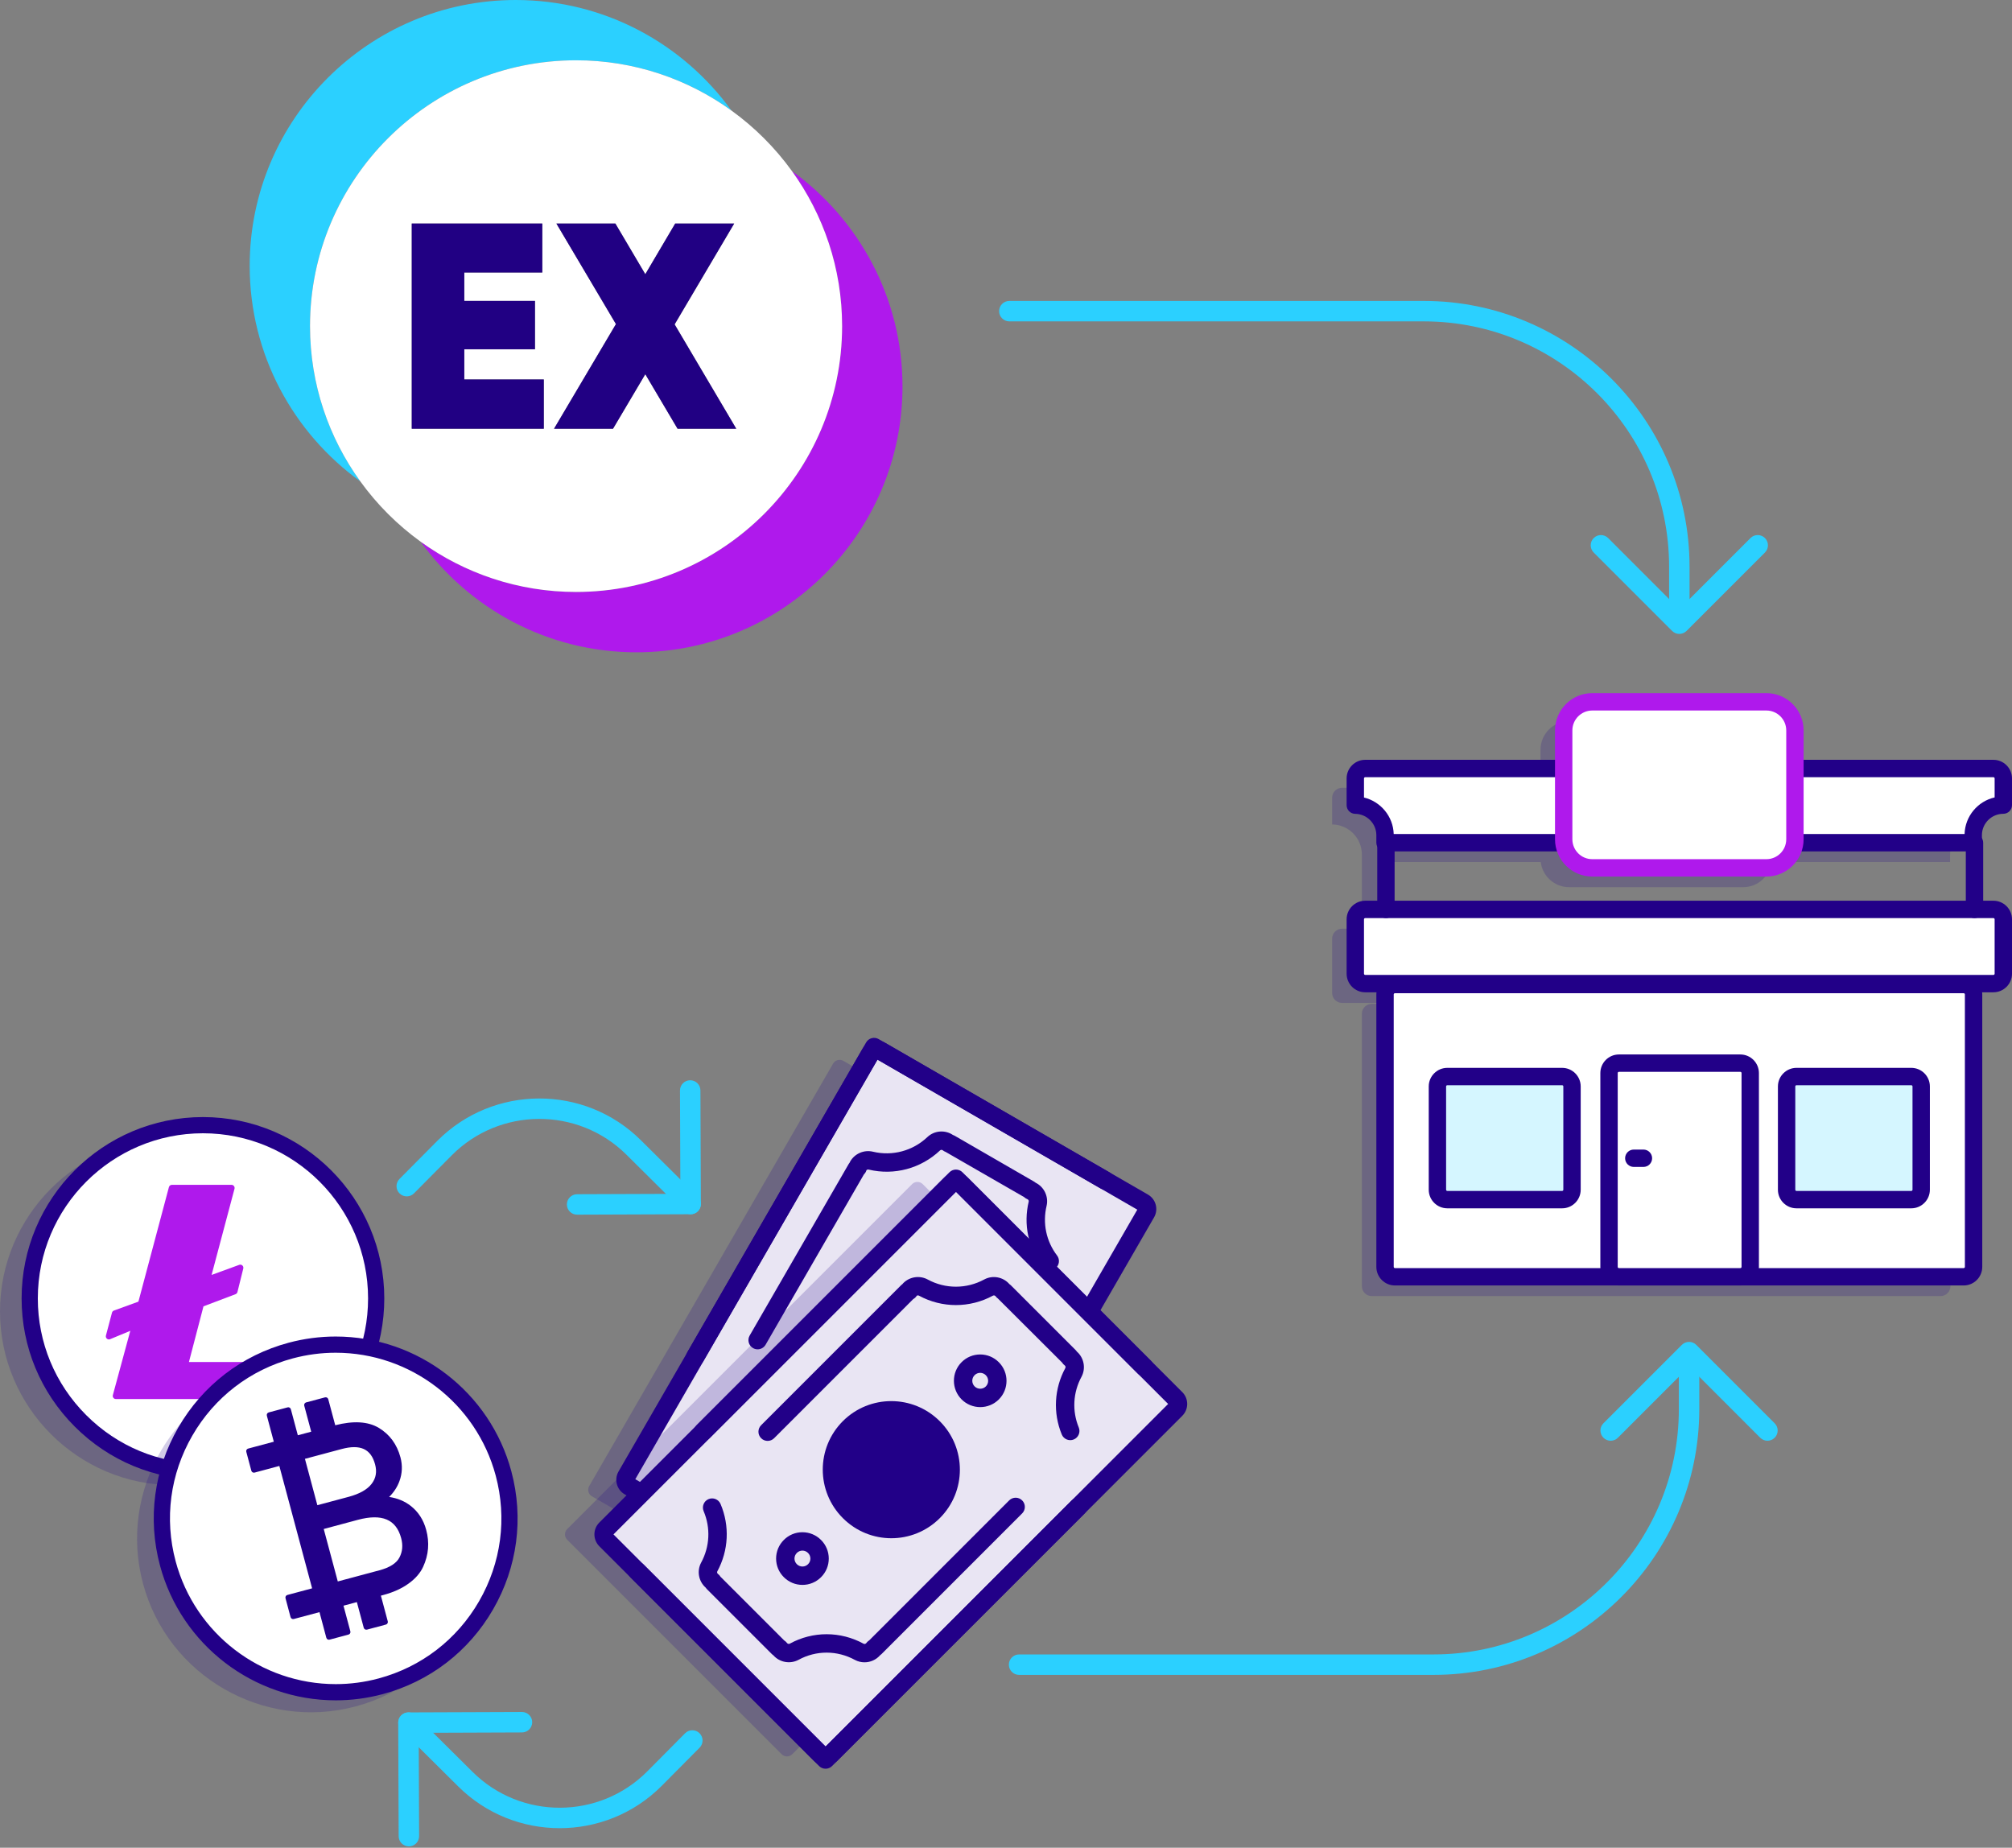 <?xml version="1.0" encoding="utf-8"?>
<!-- Generator: Adobe Illustrator 15.0.0, SVG Export Plug-In . SVG Version: 6.00 Build 0)  -->
<!DOCTYPE svg PUBLIC "-//W3C//DTD SVG 1.0//EN" "http://www.w3.org/TR/2001/REC-SVG-20010904/DTD/svg10.dtd">
<svg version="1.0" id="Layer_1" xmlns="http://www.w3.org/2000/svg" xmlns:xlink="http://www.w3.org/1999/xlink" x="0px" y="0px"
	 width="541.236px" height="497px" viewBox="0 0 541.236 497" enable-background="new 0 0 541.236 497" xml:space="preserve">
<rect x="0" y="0" width="541.236" height="497" fill="#808080" stroke="none"/>
<g>
	<g>
		<path opacity="0.2" fill="#220088" d="M522.004,270.013H369.013c-1.471,0-2.666,1.193-2.666,2.667v73.272
			c0,1.478,1.195,2.667,2.666,2.667h60.251h32.656h60.084c1.473,0,2.662-1.189,2.662-2.667v-73.272
			C524.666,271.207,523.477,270.013,522.004,270.013z"/>
		<path opacity="0.2" fill="#220088" d="M529.998,249.805H361.017c-1.475,0-2.668,1.192-2.668,2.664v14.629
			c0,1.472,1.193,2.662,2.668,2.662h168.981c1.476,0,2.668-1.19,2.668-2.662v-14.629
			C532.666,250.997,531.474,249.805,529.998,249.805z"/>
		<path opacity="0.2" fill="#220088" d="M529.998,211.902h-53.389V201.66c0-4.244-3.446-7.69-7.683-7.69H422.09
			c-4.234,0-7.684,3.45-7.684,7.69v10.242h-53.39c-1.475,0-2.668,1.199-2.668,2.668v7.189c4.422,0.047,7.998,3.64,7.998,8.079v2.024
			v12.747h4.563v-12.747h43.557c0.459,3.805,3.701,6.767,7.623,6.767h46.837c3.924,0,7.164-2.962,7.622-6.767h48.027v-2.024
			c0-4.468,3.62-8.088,8.09-8.088v-7.18C532.666,213.102,531.474,211.902,529.998,211.902z"/>
	</g>
	<g>
		<path opacity="0.2" fill="#220088" d="M46.746,399.48C20.994,399.48,0,378.486,0,352.733c0-25.75,20.994-46.745,46.746-46.744
			c25.804-0.001,46.746,20.994,46.746,46.744C93.491,378.486,72.55,399.48,46.746,399.48z"/>
		<path fill="#FFFFFF" d="M54.594,395.992c-25.752,0-46.746-20.995-46.746-46.745c-0.001-25.753,20.994-46.746,46.746-46.746
			c25.804,0,46.747,20.995,46.747,46.745C101.341,374.997,80.398,395.992,54.594,395.992z"/>
		<path fill="#220088" d="M54.598,398.026c-0.001,0-0.001,0-0.002,0l0,0l0,0c-13.014,0.001-25.261-5.077-34.483-14.299
			s-14.301-21.467-14.301-34.48c0-26.898,21.884-48.781,48.783-48.781c26.897,0,48.78,21.883,48.78,48.78
			c0,13.014-5.079,25.26-14.299,34.481C79.855,392.948,67.61,398.026,54.598,398.026z M54.595,304.825
			c-24.495,0-44.422,19.928-44.422,44.422c0,11.849,4.625,22.999,13.023,31.396c8.399,8.398,19.55,13.023,31.4,13.023l0,0
			c11.849,0,22.999-4.625,31.396-13.022c8.398-8.398,13.022-19.549,13.022-31.398C99.015,324.753,79.088,304.825,54.595,304.825z"/>
		<path fill="#AF19EC" d="M80.559,366.682c-0.157-0.209-0.404-0.33-0.669-0.33H50.824l3.912-14.975l8.626-3.269
			c0.253-0.099,0.444-0.315,0.511-0.578l1.571-6.328c0.075-0.306-0.021-0.62-0.25-0.823c-0.228-0.208-0.553-0.275-0.845-0.163
			l-7.429,2.715l6.166-23.182c0.063-0.254,0.011-0.524-0.15-0.726c-0.158-0.211-0.401-0.33-0.658-0.33H46.245
			c-0.381,0-0.71,0.254-0.808,0.621l-8.203,30.798l-6.585,2.394c-0.259,0.098-0.456,0.307-0.524,0.568l-1.63,6.157
			c-0.083,0.299,0.015,0.636,0.254,0.837c0.238,0.21,0.582,0.276,0.867,0.144l5.435-2.253l-4.694,17.296
			c-0.067,0.254-0.015,0.517,0.141,0.726c0.158,0.209,0.406,0.328,0.667,0.328h46.243c0.373,0,0.697-0.239,0.801-0.599l2.479-8.289
			C80.765,367.167,80.715,366.898,80.559,366.682z"/>
	</g>
	<g>
		<path fill="#AF19EC" d="M213.003,45.964c8.492,11.76,13.519,26.176,13.519,41.758c0,39.422-32.098,71.5-71.56,71.5
			c-15.592,0-30.031-5.02-41.799-13.511c13.014,17.995,34.177,29.743,58.046,29.743c39.457,0,71.564-32.072,71.564-71.502
			C242.773,80.105,231.018,58.962,213.003,45.964"/>
		<path fill="#2BD0FF" d="M154.962,16.218c15.598,0,30.025,5.028,41.804,13.52C183.751,11.747,162.594,0,138.73,0
			C99.268,0,67.165,32.077,67.165,71.507c0,23.843,11.752,44.981,29.762,57.976c-8.5-11.757-13.53-26.181-13.53-41.761
			C83.396,48.295,115.5,16.218,154.962,16.218"/>
		<path fill="#FFFFFF" d="M213.003,45.964c-4.513-6.238-9.994-11.72-16.237-16.227c-11.779-8.491-26.207-13.52-41.804-13.52
			c-39.462,0-71.566,32.077-71.566,71.504c0,15.58,5.03,30.004,13.53,41.761c4.507,6.241,9.996,11.723,16.237,16.229
			c11.768,8.49,26.207,13.509,41.799,13.509c39.462,0,71.566-32.077,71.566-71.5C226.528,72.14,221.495,57.724,213.003,45.964
			 M110.765,60.123h3.956h31.159v13.17h-20.985v7.643h19.014v13.012h-19.014v8.122h21.388v13.248h-35.518V65.74V60.123z
			 M195.224,115.316h-12.958l-8.677-14.666l-8.686,14.666h-15.862l16.653-28.147l-16.022-27.046h15.861l8.056,13.64l8.046-13.64
			h15.866L181.48,87.249l15.334,25.96l1.236,2.107H195.224z"/>
		<polygon fill="#210083" points="124.894,93.947 143.908,93.947 143.908,80.936 124.894,80.936 124.894,73.293 145.879,73.293 
			145.879,60.123 114.721,60.123 110.765,60.123 110.765,65.74 110.765,115.316 146.282,115.316 146.282,102.069 124.894,102.069 		
			"/>
		<polygon fill="#210083" points="196.814,113.209 181.472,87.249 197.501,60.123 181.635,60.123 173.589,73.762 165.533,60.123 
			149.671,60.123 165.694,87.169 149.041,115.316 164.903,115.316 173.589,100.65 182.266,115.316 195.224,115.316 198.05,115.316 
					"/>
	</g>
	<path fill="#2BD0FF" d="M451.744,167.761c-1.519,0-2.75-1.231-2.75-2.75v-12.568c0-36.393-29.608-66.001-66.001-66.001H271.517
		c-1.519,0-2.75-1.231-2.75-2.75s1.231-2.75,2.75-2.75h111.477c39.426,0,71.501,32.075,71.501,71.501v12.568
		C454.494,166.53,453.263,167.761,451.744,167.761z"/>
	<path fill="#2BD0FF" d="M451.744,170.51c-0.729,0-1.429-0.29-1.944-0.806l-21.089-21.089c-1.074-1.074-1.074-2.815,0-3.889
		c1.074-1.073,2.814-1.074,3.889,0l19.145,19.145l19.144-19.145c1.074-1.074,2.814-1.074,3.889,0c1.074,1.074,1.074,2.815,0,3.889
		l-21.088,21.089C453.173,170.221,452.474,170.51,451.744,170.51z"/>
	<path fill="#2BD0FF" d="M385.615,450.508H274.137c-1.519,0-2.75-1.231-2.75-2.75s1.231-2.75,2.75-2.75h111.479
		c36.393,0,66-29.608,66-66.001v-12.569c0-1.519,1.231-2.75,2.75-2.75s2.75,1.231,2.75,2.75v12.569
		C457.115,418.433,425.04,450.508,385.615,450.508z"/>
	<path fill="#2BD0FF" d="M475.453,387.528c-0.704,0-1.407-0.269-1.944-0.806l-19.144-19.145l-19.146,19.145
		c-1.074,1.074-2.814,1.074-3.889,0c-1.074-1.073-1.074-2.815,0-3.889l21.09-21.09c0.516-0.516,1.215-0.806,1.944-0.806l0,0
		c0.729,0,1.429,0.29,1.944,0.806l21.088,21.09c1.074,1.074,1.074,2.815,0,3.889C476.86,387.26,476.157,387.528,475.453,387.528z"/>
	<g>
		<g>
			<path fill="#FFFFFF" d="M530.899,340.759c0,1.478-1.19,2.667-2.662,2.667H375.245c-1.47,0-2.665-1.189-2.665-2.667v-73.273
				c0-1.474,1.195-2.667,2.665-2.667h152.992c1.472,0,2.662,1.193,2.662,2.667V340.759z"/>
			<path fill="#220088" d="M528.237,345.762H375.245c-2.758,0-5.001-2.244-5.001-5.003v-73.273c0-2.759,2.243-5.004,5.001-5.004
				h152.992c2.756,0,4.998,2.245,4.998,5.004v73.273C533.235,343.518,530.993,345.762,528.237,345.762z M375.245,267.155
				c-0.182,0-0.329,0.148-0.329,0.331v73.273c0,0.183,0.147,0.331,0.329,0.331h152.992c0.183,0,0.326-0.146,0.326-0.331v-73.273
				c0-0.183-0.146-0.331-0.326-0.331H375.245z"/>
		</g>
		<g>
			<path fill="#FFFFFF" d="M536.231,264.566c1.476,0,2.669-1.191,2.669-2.663v-14.628c0-1.472-1.193-2.665-2.669-2.665h-168.98
				c-1.475,0-2.669,1.192-2.669,2.665v14.628c0,1.472,1.194,2.663,2.669,2.663H536.231z"/>
			<path fill="#220088" d="M536.231,266.903h-168.98c-2.76,0-5.005-2.243-5.005-5v-14.628c0-2.757,2.245-5.001,5.005-5.001h168.98
				c2.76,0,5.005,2.244,5.005,5.001v14.628C541.236,264.66,538.991,266.903,536.231,266.903z M367.251,246.947
				c-0.184,0-0.333,0.147-0.333,0.328v14.628c0,0.18,0.149,0.327,0.333,0.327h168.98c0.187,0,0.333-0.144,0.333-0.327v-14.628
				c0-0.181-0.149-0.328-0.333-0.328H367.251z"/>
		</g>
		<g>
			<path fill="#FFFFFF" d="M372.58,224.645v2.024h158.23v-2.024c0-4.468,3.62-8.088,8.09-8.088v-7.18
				c0-1.469-1.193-2.668-2.669-2.668h-168.98c-1.475,0-2.669,1.199-2.669,2.668v7.189
				C369.005,216.613,372.58,220.206,372.58,224.645z"/>
			<path fill="#220088" d="M530.811,229.005H372.58c-1.29,0-2.336-1.046-2.336-2.336v-2.024c0-3.133-2.552-5.709-5.688-5.743
				c-1.28-0.014-2.311-1.055-2.311-2.336v-7.189c0-2.76,2.245-5.005,5.005-5.005h168.98c2.76,0,5.005,2.245,5.005,5.005v7.18
				c0,1.291-1.046,2.336-2.336,2.336c-3.173,0-5.754,2.58-5.754,5.751v2.024C533.146,227.959,532.101,229.005,530.811,229.005z
				 M374.912,224.333h153.566c0.143-4.807,3.555-8.808,8.086-9.848v-5.108c0-0.183-0.149-0.332-0.333-0.332h-168.98
				c-0.181,0-0.333,0.152-0.333,0.332v5.139C371.396,215.593,374.77,219.582,374.912,224.333z"/>
		</g>
		<g>
			<line fill="#FFFFFF" x1="372.821" y1="226.669" x2="372.821" y2="244.61"/>
			<path fill="#220088" d="M372.821,246.947c-1.29,0-2.336-1.046-2.336-2.336v-17.941c0-1.291,1.046-2.336,2.336-2.336
				s2.336,1.046,2.336,2.336v17.941C375.157,245.901,374.111,246.947,372.821,246.947z"/>
		</g>
		<g>
			<line fill="#FFFFFF" x1="531.146" y1="226.669" x2="531.146" y2="244.61"/>
			<path fill="#220088" d="M531.146,246.947c-1.29,0-2.336-1.046-2.336-2.336v-17.941c0-1.291,1.046-2.336,2.336-2.336
				s2.336,1.046,2.336,2.336v17.941C533.482,245.901,532.437,246.947,531.146,246.947z"/>
		</g>
		<g>
			<g>
				<path fill="#FFFFFF" d="M470.821,340.759c0,1.478-1.195,2.667-2.667,2.667h-32.657c-1.477,0-2.662-1.189-2.662-2.667v-52.127
					c0-1.475,1.186-2.668,2.662-2.668h32.657c1.472,0,2.667,1.193,2.667,2.668V340.759z"/>
				<path fill="#220088" d="M468.154,345.762h-32.657c-2.756,0-4.998-2.244-4.998-5.003v-52.127c0-2.759,2.242-5.004,4.998-5.004
					h32.657c2.759,0,5.003,2.245,5.003,5.004v52.127C473.157,343.518,470.913,345.762,468.154,345.762z M435.497,288.3
					c-0.183,0-0.326,0.146-0.326,0.332v52.127c0,0.188,0.141,0.331,0.326,0.331h32.657c0.186,0,0.331-0.146,0.331-0.331v-52.127
					c0-0.183-0.148-0.332-0.331-0.332H435.497z"/>
			</g>
			<g>
				<path fill="#D5F6FF" d="M516.808,320.012c0,1.475-1.195,2.664-2.67,2.664H483.27c-1.472,0-2.667-1.189-2.667-2.664V292.23
					c0-1.479,1.195-2.665,2.667-2.665h30.868c1.475,0,2.67,1.187,2.67,2.665V320.012z"/>
				<path fill="#220088" d="M514.138,325.012H483.27c-2.759,0-5.003-2.243-5.003-5V292.23c0-2.758,2.244-5.001,5.003-5.001h30.868
					c2.761,0,5.006,2.244,5.006,5.001v27.781C519.144,322.769,516.898,325.012,514.138,325.012z M483.27,291.901
					c-0.186,0-0.331,0.145-0.331,0.329v27.781c0,0.181,0.148,0.328,0.331,0.328h30.868c0.188,0,0.334-0.145,0.334-0.328V292.23
					c0-0.185-0.146-0.329-0.334-0.329H483.27z"/>
			</g>
			<g>
				<path fill="#D5F6FF" d="M422.878,320.012c0,1.475-1.193,2.664-2.665,2.664H389.34c-1.47,0-2.668-1.189-2.668-2.664V292.23
					c0-1.479,1.198-2.665,2.668-2.665h30.873c1.472,0,2.665,1.187,2.665,2.665V320.012z"/>
				<path fill="#220088" d="M420.213,325.012H389.34c-2.76,0-5.004-2.243-5.004-5V292.23c0-2.758,2.244-5.001,5.004-5.001h30.873
					c2.758,0,5.001,2.244,5.001,5.001v27.781C425.214,322.769,422.971,325.012,420.213,325.012z M389.34,291.901
					c-0.186,0-0.332,0.145-0.332,0.329v27.781c0,0.181,0.149,0.328,0.332,0.328h30.873c0.185,0,0.329-0.145,0.329-0.328V292.23
					c0-0.185-0.145-0.329-0.329-0.329H389.34z"/>
			</g>
			<g>
				<line fill="#FFFFFF" x1="439.497" y1="311.542" x2="442.092" y2="311.542"/>
				<path fill="#220088" d="M442.092,313.878h-2.595c-1.29,0-2.336-1.046-2.336-2.336s1.046-2.336,2.336-2.336h2.595
					c1.29,0,2.336,1.046,2.336,2.336S443.382,313.878,442.092,313.878z"/>
			</g>
		</g>
		<g>
			<path fill="#FFFFFF" d="M420.64,196.466c0-4.24,3.449-7.69,7.683-7.69h46.838c4.236,0,7.683,3.446,7.683,7.69v29.28
				c0,4.238-3.446,7.69-7.683,7.69h-46.838c-4.233,0-7.683-3.452-7.683-7.69V196.466z"/>
			<path fill="#AF19EC" d="M475.16,235.772h-46.838c-5.524,0-10.019-4.498-10.019-10.026v-29.28c0-5.529,4.494-10.027,10.019-10.027
				h46.838c5.524,0,10.019,4.498,10.019,10.027v29.28C485.179,231.274,480.685,235.772,475.16,235.772z M428.322,191.112
				c-2.948,0-5.347,2.402-5.347,5.354v29.28c0,2.952,2.398,5.354,5.347,5.354h46.838c2.948,0,5.347-2.401,5.347-5.354v-29.28
				c0-2.952-2.398-5.354-5.347-5.354H428.322z"/>
		</g>
	</g>
	<g>
		<path fill="#2BD0FF" d="M185.785,326.604c-0.7,0-1.401-0.266-1.938-0.798l-15.329-15.215
			c-13.007-12.906-34.096-12.822-47.009,0.18l-10.141,10.215c-1.07,1.077-2.811,1.085-3.889,0.014
			c-1.078-1.069-1.084-2.811-0.014-3.889l10.141-10.215c15.05-15.156,39.627-15.25,54.787-0.209l15.33,15.215
			c1.078,1.07,1.084,2.812,0.014,3.89C187.199,326.332,186.492,326.604,185.785,326.604z"/>
		<path fill="#2BD0FF" d="M155.244,326.719c-1.514,0-2.744-1.225-2.75-2.739c-0.006-1.52,1.221-2.755,2.74-2.761l27.791-0.104
			l-0.107-27.789c-0.006-1.519,1.221-2.754,2.739-2.76c0.004,0,0.007,0,0.011,0c1.514,0,2.744,1.224,2.75,2.739l0.118,30.539
			c0.003,0.729-0.284,1.43-0.798,1.948c-0.514,0.518-1.212,0.81-1.942,0.813l-30.541,0.115
			C155.25,326.719,155.247,326.719,155.244,326.719z"/>
		<path fill="#2BD0FF" d="M150.553,491.739c-9.872,0-19.744-3.737-27.287-11.222l-15.33-15.214c-1.078-1.07-1.085-2.812-0.015-3.89
			c1.07-1.077,2.812-1.084,3.889-0.015l15.33,15.214c13.01,12.909,34.098,12.825,47.009-0.179l10.14-10.217
			c1.068-1.077,2.811-1.084,3.889-0.015c1.078,1.07,1.085,2.812,0.015,3.89l-10.14,10.217
			C170.492,487.925,160.522,491.739,150.553,491.739z"/>
		<path fill="#2BD0FF" d="M109.992,496.639c-1.514,0-2.744-1.224-2.75-2.739l-0.119-30.537c-0.003-0.729,0.284-1.43,0.798-1.948
			c0.514-0.518,1.212-0.81,1.942-0.813l30.541-0.116c0.003,0,0.007,0,0.01,0c1.514,0,2.744,1.225,2.75,2.739
			c0.006,1.52-1.221,2.755-2.74,2.761l-27.79,0.105l0.108,27.787c0.006,1.519-1.221,2.755-2.739,2.761
			C110,496.639,109.996,496.639,109.992,496.639z"/>
	</g>
	<g>
		<path opacity="0.2" fill="#220088" d="M159.233,402.482c-0.968-0.56-1.294-1.797-0.739-2.761l65.615-113.64
			c0.553-0.968,1.787-1.292,2.753-0.738l70.664,40.8c0.969,0.557,1.299,1.79,0.745,2.757l-65.615,113.642
			c-0.554,0.966-1.792,1.297-2.761,0.74L159.233,402.482z"/>
		<path fill="#E9E5F3" d="M169.268,399.793c-0.969-0.56-1.292-1.796-0.738-2.76l65.614-113.641c0.555-0.968,1.787-1.291,2.755-0.738
			l70.663,40.799c0.967,0.557,1.3,1.791,0.744,2.757l-65.614,113.643c-0.555,0.965-1.793,1.297-2.761,0.739L169.268,399.793z"/>
		<g>
			<path fill="#220088" d="M221.681,398.083L221.681,398.083c-1.24,0-2.463-0.329-3.539-0.952c-1.64-0.941-2.817-2.468-3.307-4.296
				c-0.49-1.827-0.235-3.739,0.719-5.384c1.251-2.176,3.597-3.532,6.116-3.532c1.242,0,2.469,0.331,3.551,0.957
				c1.638,0.943,2.812,2.473,3.302,4.304c0.489,1.824,0.237,3.729-0.709,5.361C226.556,396.724,224.205,398.083,221.681,398.083z
				 M221.67,388.864c-0.767,0-1.453,0.396-1.834,1.06c-0.293,0.506-0.372,1.082-0.225,1.63s0.502,1.007,1.001,1.293
				c1.026,0.597,2.346,0.217,2.92-0.779c0.286-0.493,0.36-1.063,0.214-1.609c-0.148-0.553-0.502-1.015-0.998-1.3
				C222.41,388.962,222.049,388.864,221.67,388.864z"/>
			<path fill="#220088" d="M254.554,370.936c5.095-8.824,2.078-20.086-6.747-25.181c-8.816-5.094-20.103-2.088-25.198,6.731
				c-5.098,8.831-2.057,20.108,6.765,25.196C238.198,382.779,249.46,379.761,254.554,370.936"/>
			<path fill="#220088" d="M241.684,444.077c-0.43,0-0.857-0.112-1.236-0.331l-62.125-35.87c-1.183-0.683-1.587-2.194-0.905-3.377
				c0.683-1.182,2.194-1.589,3.377-0.904l59.983,34.633l46.812-81.08c0.684-1.183,2.195-1.587,3.378-0.905
				c1.183,0.684,1.588,2.195,0.905,3.378l-48.049,83.221c-0.328,0.567-0.868,0.982-1.501,1.151
				C242.113,444.049,241.898,444.077,241.684,444.077z M223.913,419.076c-1.066,0-2.133-0.305-3.055-0.916
				c-0.09-0.034-0.178-0.07-0.264-0.108c-0.085-0.037-0.169-0.079-0.25-0.125l-21.306-12.3c-0.073-0.042-0.144-0.088-0.212-0.138
				c-0.081-0.059-0.174-0.127-0.273-0.207c-2.258-1.119-3.499-3.683-2.914-6.173c1.139-4.761,0.07-9.693-2.932-13.545
				c-0.84-1.076-0.647-2.63,0.43-3.47c1.078-0.839,2.631-0.646,3.47,0.43c3.932,5.044,5.333,11.505,3.843,17.726
				c-0.059,0.252,0.088,0.523,0.345,0.622c0.322,0.123,0.615,0.313,0.859,0.556l20.976,12.108c0.314,0.096,0.673,0.274,0.922,0.475
				c0.227,0.183,0.552,0.174,0.76-0.02c5.114-4.886,12.307-6.811,19.215-5.118c0.242,0.051,0.531-0.104,0.633-0.376
				c0.1-0.267,0.246-0.514,0.43-0.731l0.128-0.149l26.626-46.121c0.684-1.183,2.196-1.587,3.378-0.905
				c1.183,0.684,1.588,2.195,0.905,3.378l-26.733,46.305c-0.058,0.101-0.124,0.197-0.195,0.289c-0.035,0.045-0.07,0.088-0.105,0.13
				c-1.106,2.292-3.684,3.563-6.203,2.994c-5.302-1.301-10.775,0.167-14.688,3.904C226.641,418.578,225.276,419.076,223.913,419.076
				z M187.013,367.443c-0.419,0-0.844-0.106-1.234-0.331c-1.182-0.684-1.587-2.195-0.905-3.378l48.112-83.338
				c0.328-0.568,0.868-0.982,1.501-1.152c0.634-0.17,1.307-0.081,1.876,0.247l62.129,35.868c1.183,0.684,1.588,2.195,0.905,3.378
				c-0.684,1.183-2.195,1.587-3.378,0.905l-59.987-34.632l-46.876,81.197C188.698,367,187.867,367.443,187.013,367.443z
				 M203.802,362.938c-0.419,0-0.844-0.106-1.234-0.331c-1.182-0.684-1.587-2.195-0.905-3.378l26.6-46.075
				c0.037-0.064,0.077-0.127,0.12-0.188c0.05-0.071,0.104-0.142,0.159-0.209c0.033-0.079,0.068-0.155,0.105-0.23
				c0.023-0.047,0.048-0.093,0.074-0.138c1.224-2.117,3.738-3.185,6.108-2.606c5.235,1.252,10.716-0.221,14.648-3.945
				c0.005-0.004,0.009-0.009,0.014-0.013c1.884-1.766,4.75-1.964,6.859-0.536c0.068,0.024,0.135,0.05,0.199,0.076
				c0.1,0.042,0.198,0.09,0.292,0.145l21.305,12.304c0.097,0.056,0.189,0.118,0.278,0.187c0.052,0.04,0.105,0.083,0.159,0.127
				c2.266,1.113,3.525,3.686,2.959,6.186c-1.131,4.703-0.104,9.572,2.811,13.392c0.828,1.086,0.619,2.638-0.466,3.466
				c-1.088,0.829-2.639,0.618-3.466-0.466c-3.82-5.008-5.167-11.393-3.694-17.516c0.057-0.249-0.099-0.539-0.368-0.643
				c-0.292-0.112-0.561-0.279-0.791-0.491c-0.021-0.02-0.042-0.039-0.063-0.057l-21.125-12.158
				c-0.276-0.096-0.533-0.239-0.759-0.425c-0.225-0.183-0.538-0.177-0.745,0.015c-5.15,4.876-12.333,6.804-19.211,5.159
				c-0.218-0.052-0.436,0.014-0.58,0.165c-0.123,0.429-0.358,0.816-0.682,1.121l-26.457,45.827
				C205.487,362.495,204.656,362.938,203.802,362.938z M255.487,339.519c-1.229,0-2.44-0.322-3.53-0.952
				c-3.382-1.955-4.546-6.294-2.597-9.671c0.946-1.642,2.474-2.813,4.3-3.301c1.829-0.486,3.738-0.23,5.378,0.723
				c3.373,1.946,4.54,6.282,2.593,9.662c-0.948,1.642-2.479,2.812-4.312,3.298C256.713,339.438,256.098,339.519,255.487,339.519z
				 M255.479,330.301c-0.182,0-0.365,0.023-0.545,0.071c-0.547,0.146-1.006,0.499-1.291,0.994c0,0.001,0,0.001-0.001,0.002
				c-0.587,1.018-0.233,2.326,0.789,2.917c0.491,0.284,1.065,0.358,1.62,0.213c0.552-0.146,1.013-0.498,1.297-0.989
				c0.585-1.017,0.232-2.323-0.788-2.912C256.222,330.4,255.852,330.301,255.479,330.301z"/>
			<path fill="#220088" d="M240.941,443.336c-0.785,0-1.561-0.208-2.243-0.601l-70.666-40.802c-2.141-1.236-2.879-3.987-1.646-6.133
				l65.617-113.645c0.792-1.381,2.283-2.243,3.885-2.243c0.782,0,1.555,0.206,2.236,0.594l70.674,40.806
				c2.144,1.233,2.886,3.984,1.65,6.131L244.834,441.09C244.038,442.474,242.545,443.336,240.941,443.336z M170.896,397.878
				l69.881,40.348l65.16-112.855l-69.88-40.347L170.896,397.878z"/>
		</g>
		<path opacity="0.2" fill="#220088" d="M152.57,414.147c-0.791-0.791-0.785-2.07,0-2.858l92.792-92.784
			c0.787-0.792,2.061-0.785,2.852,0l57.696,57.697c0.791,0.789,0.791,2.066,0.006,2.856l-92.792,92.788
			c-0.785,0.789-2.066,0.789-2.858,0L152.57,414.147z"/>
		<path fill="#E9E5F3" d="M162.959,414.147c-0.792-0.791-0.785-2.07,0-2.858l92.792-92.784c0.786-0.792,2.061-0.785,2.852,0
			l57.695,57.697c0.792,0.789,0.792,2.066,0.006,2.856l-92.791,92.788c-0.786,0.789-2.067,0.789-2.858,0L162.959,414.147z"/>
		<g>
			<path fill="#220088" d="M215.864,426.302C215.864,426.302,215.864,426.302,215.864,426.302c-1.892,0-3.67-0.737-5.007-2.075
				c-1.342-1.336-2.083-3.117-2.083-5.009s0.742-3.671,2.087-5.012c1.327-1.332,3.101-2.07,4.99-2.07
				c1.892,0,3.673,0.74,5.015,2.085c1.336,1.332,2.075,3.111,2.076,5.006c0,1.89-0.735,3.665-2.072,4.999
				C219.534,425.563,217.755,426.302,215.864,426.302z M215.852,417.081c-0.564,0-1.094,0.221-1.493,0.621
				c-0.415,0.413-0.639,0.949-0.639,1.516c0,0.567,0.225,1.104,0.632,1.51c0.407,0.407,0.942,0.63,1.513,0.63l0,0
				c0.569,0,1.105-0.224,1.51-0.629c0.403-0.402,0.623-0.935,0.623-1.501c0-0.571-0.223-1.107-0.627-1.51
				C216.959,417.306,216.421,417.081,215.852,417.081z"/>
			<path fill="#220088" d="M252.808,408.347c7.206-7.205,7.206-18.865,0-26.068c-7.197-7.202-18.877-7.222-26.082-0.02
				c-7.21,7.21-7.192,18.89,0.013,26.088C233.944,415.553,245.604,415.553,252.808,408.347"/>
			<path fill="#220088" d="M222.085,475.748c-0.633,0-1.266-0.241-1.748-0.725l-50.724-50.726c-0.966-0.966-0.966-2.531,0-3.496
				c0.965-0.965,2.531-0.967,3.496,0l48.976,48.978l66.203-66.199c0.965-0.967,2.531-0.967,3.496,0c0.966,0.966,0.966,2.531,0,3.496
				l-67.951,67.947C223.351,475.507,222.718,475.748,222.085,475.748z M232.555,447.125c-0.871,0-1.749-0.205-2.56-0.633
				c-4.783-2.622-10.451-2.627-15.198-0.03c-2.289,1.211-5.093,0.668-6.759-1.221c-0.079-0.057-0.153-0.113-0.227-0.172
				c-0.074-0.059-0.144-0.121-0.21-0.188l-17.398-17.396c-0.058-0.058-0.113-0.118-0.165-0.181
				c-0.061-0.075-0.135-0.168-0.215-0.277c-1.891-1.665-2.425-4.461-1.216-6.715c2.333-4.304,2.577-9.345,0.674-13.841
				c-0.532-1.258,0.056-2.709,1.313-3.241c1.258-0.532,2.708,0.057,3.24,1.313c2.493,5.89,2.173,12.492-0.876,18.115
				c-0.122,0.228-0.051,0.527,0.17,0.688c0.281,0.203,0.515,0.463,0.688,0.762l17.125,17.124c0.281,0.174,0.582,0.438,0.771,0.699
				c0.17,0.232,0.488,0.309,0.741,0.176c6.204-3.394,13.648-3.388,19.882,0.03c0.22,0.115,0.54,0.038,0.708-0.199
				c0.164-0.228,0.364-0.427,0.595-0.588l0.174-0.119l37.656-37.658c0.965-0.965,2.531-0.967,3.496,0
				c0.966,0.965,0.966,2.53,0,3.496l-37.806,37.81c-0.085,0.085-0.176,0.163-0.272,0.234c-0.042,0.032-0.085,0.063-0.128,0.093
				C235.69,446.449,234.136,447.125,232.555,447.125z M189.113,387.577c-0.633,0-1.266-0.241-1.748-0.725
				c-0.966-0.965-0.966-2.53,0-3.496l68.042-68.046c0.965-0.965,2.531-0.967,3.496,0l50.729,50.726c0.966,0.965,0.966,2.53,0,3.496
				c-0.965,0.965-2.531,0.967-3.496,0l-48.981-48.978l-66.293,66.298C190.379,387.335,189.746,387.577,189.113,387.577z
				 M206.497,387.571c-0.633,0-1.266-0.241-1.748-0.725c-0.966-0.965-0.966-2.53,0-3.496l37.619-37.621
				c0.054-0.054,0.11-0.105,0.168-0.154c0.065-0.054,0.132-0.106,0.201-0.156c0.052-0.067,0.106-0.132,0.162-0.195
				c0.035-0.039,0.07-0.077,0.107-0.114c1.729-1.727,4.433-2.113,6.574-0.938c4.735,2.566,10.413,2.562,15.178-0.021h0.001
				c0.002-0.002,0.004-0.002,0.006-0.004l0,0c0.003-0.001,0.006-0.003,0.009-0.005c2.277-1.215,5.096-0.662,6.763,1.262
				c0.075,0.054,0.14,0.102,0.201,0.15c0.073,0.059,0.144,0.121,0.21,0.188l17.396,17.397c0.074,0.073,0.143,0.151,0.206,0.233
				c0.046,0.06,0.092,0.121,0.139,0.186c1.9,1.665,2.448,4.477,1.251,6.742c-2.306,4.248-2.574,9.218-0.749,13.66
				c0.519,1.263-0.085,2.707-1.348,3.227c-1.267,0.517-2.708-0.084-3.227-1.348c-2.393-5.823-2.041-12.338,0.965-17.874
				c0.123-0.232,0.049-0.545-0.189-0.718c-0.253-0.185-0.469-0.415-0.637-0.68c-0.015-0.023-0.029-0.047-0.045-0.069l-17.265-17.218
				c-0.238-0.162-0.445-0.364-0.613-0.599c-0.172-0.238-0.479-0.313-0.728-0.178c-6.239,3.376-13.674,3.378-19.892,0.008
				c-0.196-0.109-0.425-0.099-0.603,0.01c-0.229,0.382-0.556,0.694-0.947,0.905l-37.418,37.419
				C207.763,387.33,207.13,387.571,206.497,387.571z M263.688,378.481c-1.814,0-3.629-0.691-5.01-2.072
				c-2.76-2.766-2.762-7.255-0.008-10.012l0,0c1.337-1.34,3.114-2.077,5.001-2.077c0.002,0,0.004,0,0.005,0
				c1.893,0.001,3.672,0.743,5.011,2.088c2.756,2.754,2.76,7.244,0.005,10.005C267.312,377.792,265.499,378.481,263.688,378.481z
				 M263.672,369.265c-0.566,0-1.1,0.223-1.503,0.627c-0.001,0-0.001,0.001-0.002,0.001c-0.83,0.83-0.826,2.186,0.009,3.022
				c0.83,0.83,2.187,0.834,3.019,0.003c0.827-0.83,0.825-2.185-0.008-3.017C264.777,369.49,264.241,369.266,263.672,369.265
				L263.672,369.265z"/>
			<path fill="#220088" d="M222.086,474.911c-1.2,0-2.328-0.467-3.177-1.314l-57.698-57.701c-1.749-1.748-1.751-4.598-0.003-6.352
				l92.795-92.787c0.839-0.847,1.967-1.315,3.169-1.315c1.195,0,2.322,0.465,3.172,1.309l57.702,57.704
				c1.751,1.744,1.757,4.594,0.011,6.349l-92.796,92.792C224.418,474.442,223.289,474.911,222.086,474.911z M165.027,412.719
				l57.058,57.061l92.149-92.146l-57.056-57.059L165.027,412.719z"/>
		</g>
	</g>
	<g>
		<path opacity="0.2" fill="#220088" d="M95.716,458.978c-24.874,6.666-50.587-8.179-57.251-33.055
			c-6.665-24.872,8.179-50.585,33.053-57.249c24.925-6.68,50.588,8.181,57.252,33.054
			C135.436,426.602,120.64,452.301,95.716,458.978z"/>
		<path fill="#FFFFFF" d="M102.394,453.577c-24.874,6.666-50.586-8.181-57.251-33.054c-6.666-24.873,8.179-50.585,33.053-57.25
			c24.926-6.679,50.588,8.18,57.252,33.052C142.113,421.2,127.318,446.9,102.394,453.577z"/>
		<path fill="#220088" d="M90.328,457.352c-22.124,0-41.57-14.912-47.292-36.264c-3.375-12.593-1.628-25.771,4.917-37.107
			c6.545-11.337,17.085-19.438,29.678-22.813c4.145-1.11,8.403-1.674,12.658-1.674c22.107,0,41.543,14.913,47.265,36.267
			c3.375,12.599,1.636,25.775-4.898,37.104c-6.539,11.336-17.086,19.439-29.698,22.817C98.825,456.79,94.576,457.352,90.328,457.352
			z M90.29,363.854c-3.874,0-7.753,0.513-11.529,1.524c-11.468,3.073-21.067,10.453-27.03,20.781s-7.555,22.332-4.481,33.799
			c5.211,19.449,22.926,33.033,43.08,33.033c3.867,0,7.736-0.512,11.501-1.521c11.486-3.077,21.093-10.459,27.049-20.785
			c5.953-10.32,7.539-22.323,4.464-33.797C128.13,377.438,110.427,363.854,90.29,363.854z"/>
		<path fill="#220088" d="M110.497,405.061c-1.633-1.279-3.582-2.086-5.813-2.413c1.277-1.274,2.207-2.701,2.774-4.273
			c0.761-2.068,0.844-4.217,0.267-6.382c-0.945-3.511-2.91-6.188-5.846-7.938c-2.872-1.715-6.811-1.948-11.699-0.696l-1.875-6.993
			c-0.103-0.384-0.492-0.609-0.875-0.506l-5.078,1.355c-0.38,0.107-0.609,0.502-0.508,0.882l1.875,6.995l-3.6,0.964l-1.875-6.995
			c-0.102-0.384-0.498-0.612-0.872-0.511l-5.084,1.362c-0.382,0.103-0.604,0.499-0.501,0.882l1.87,6.994l-6.902,1.848
			c-0.378,0.102-0.607,0.492-0.5,0.874l1.358,5.085c0.104,0.376,0.492,0.606,0.873,0.499l6.656-1.783l8.82,32.917l-6.657,1.783
			c-0.381,0.102-0.603,0.491-0.499,0.878l1.355,5.075c0.104,0.383,0.494,0.612,0.877,0.51l6.905-1.847l1.843,6.897
			c0.103,0.384,0.496,0.607,0.878,0.505l5.084-1.362c0.375-0.101,0.606-0.486,0.503-0.869l-1.851-6.904l3.6-0.966l1.848,6.899
			c0.104,0.383,0.5,0.61,0.88,0.506l5.077-1.358c0.385-0.104,0.611-0.49,0.508-0.874l-1.85-6.904l0.691-0.186
			c2.656-0.712,4.917-1.736,6.728-3.045c1.848-1.323,3.165-2.844,3.935-4.503c0.75-1.63,1.193-3.283,1.324-4.935
			c0.13-1.652-0.034-3.344-0.492-5.023C113.93,408.825,112.539,406.658,110.497,405.061z M87.085,411.265l9.155-2.458
			c6.505-1.743,10.32-0.136,11.673,4.914c0.514,1.917,0.364,3.622-0.457,5.203c-0.793,1.545-2.606,2.705-5.401,3.454l-11.188,2.997
			L87.085,411.265z M99.988,399.093c-1.169,1.541-3.239,2.721-6.161,3.509l-8.458,2.262l-3.341-12.468l9.859-2.637
			c5.033-1.349,7.896-0.04,9.014,4.131C101.437,395.882,101.141,397.581,99.988,399.093z"/>
	</g>
</g>
</svg>
